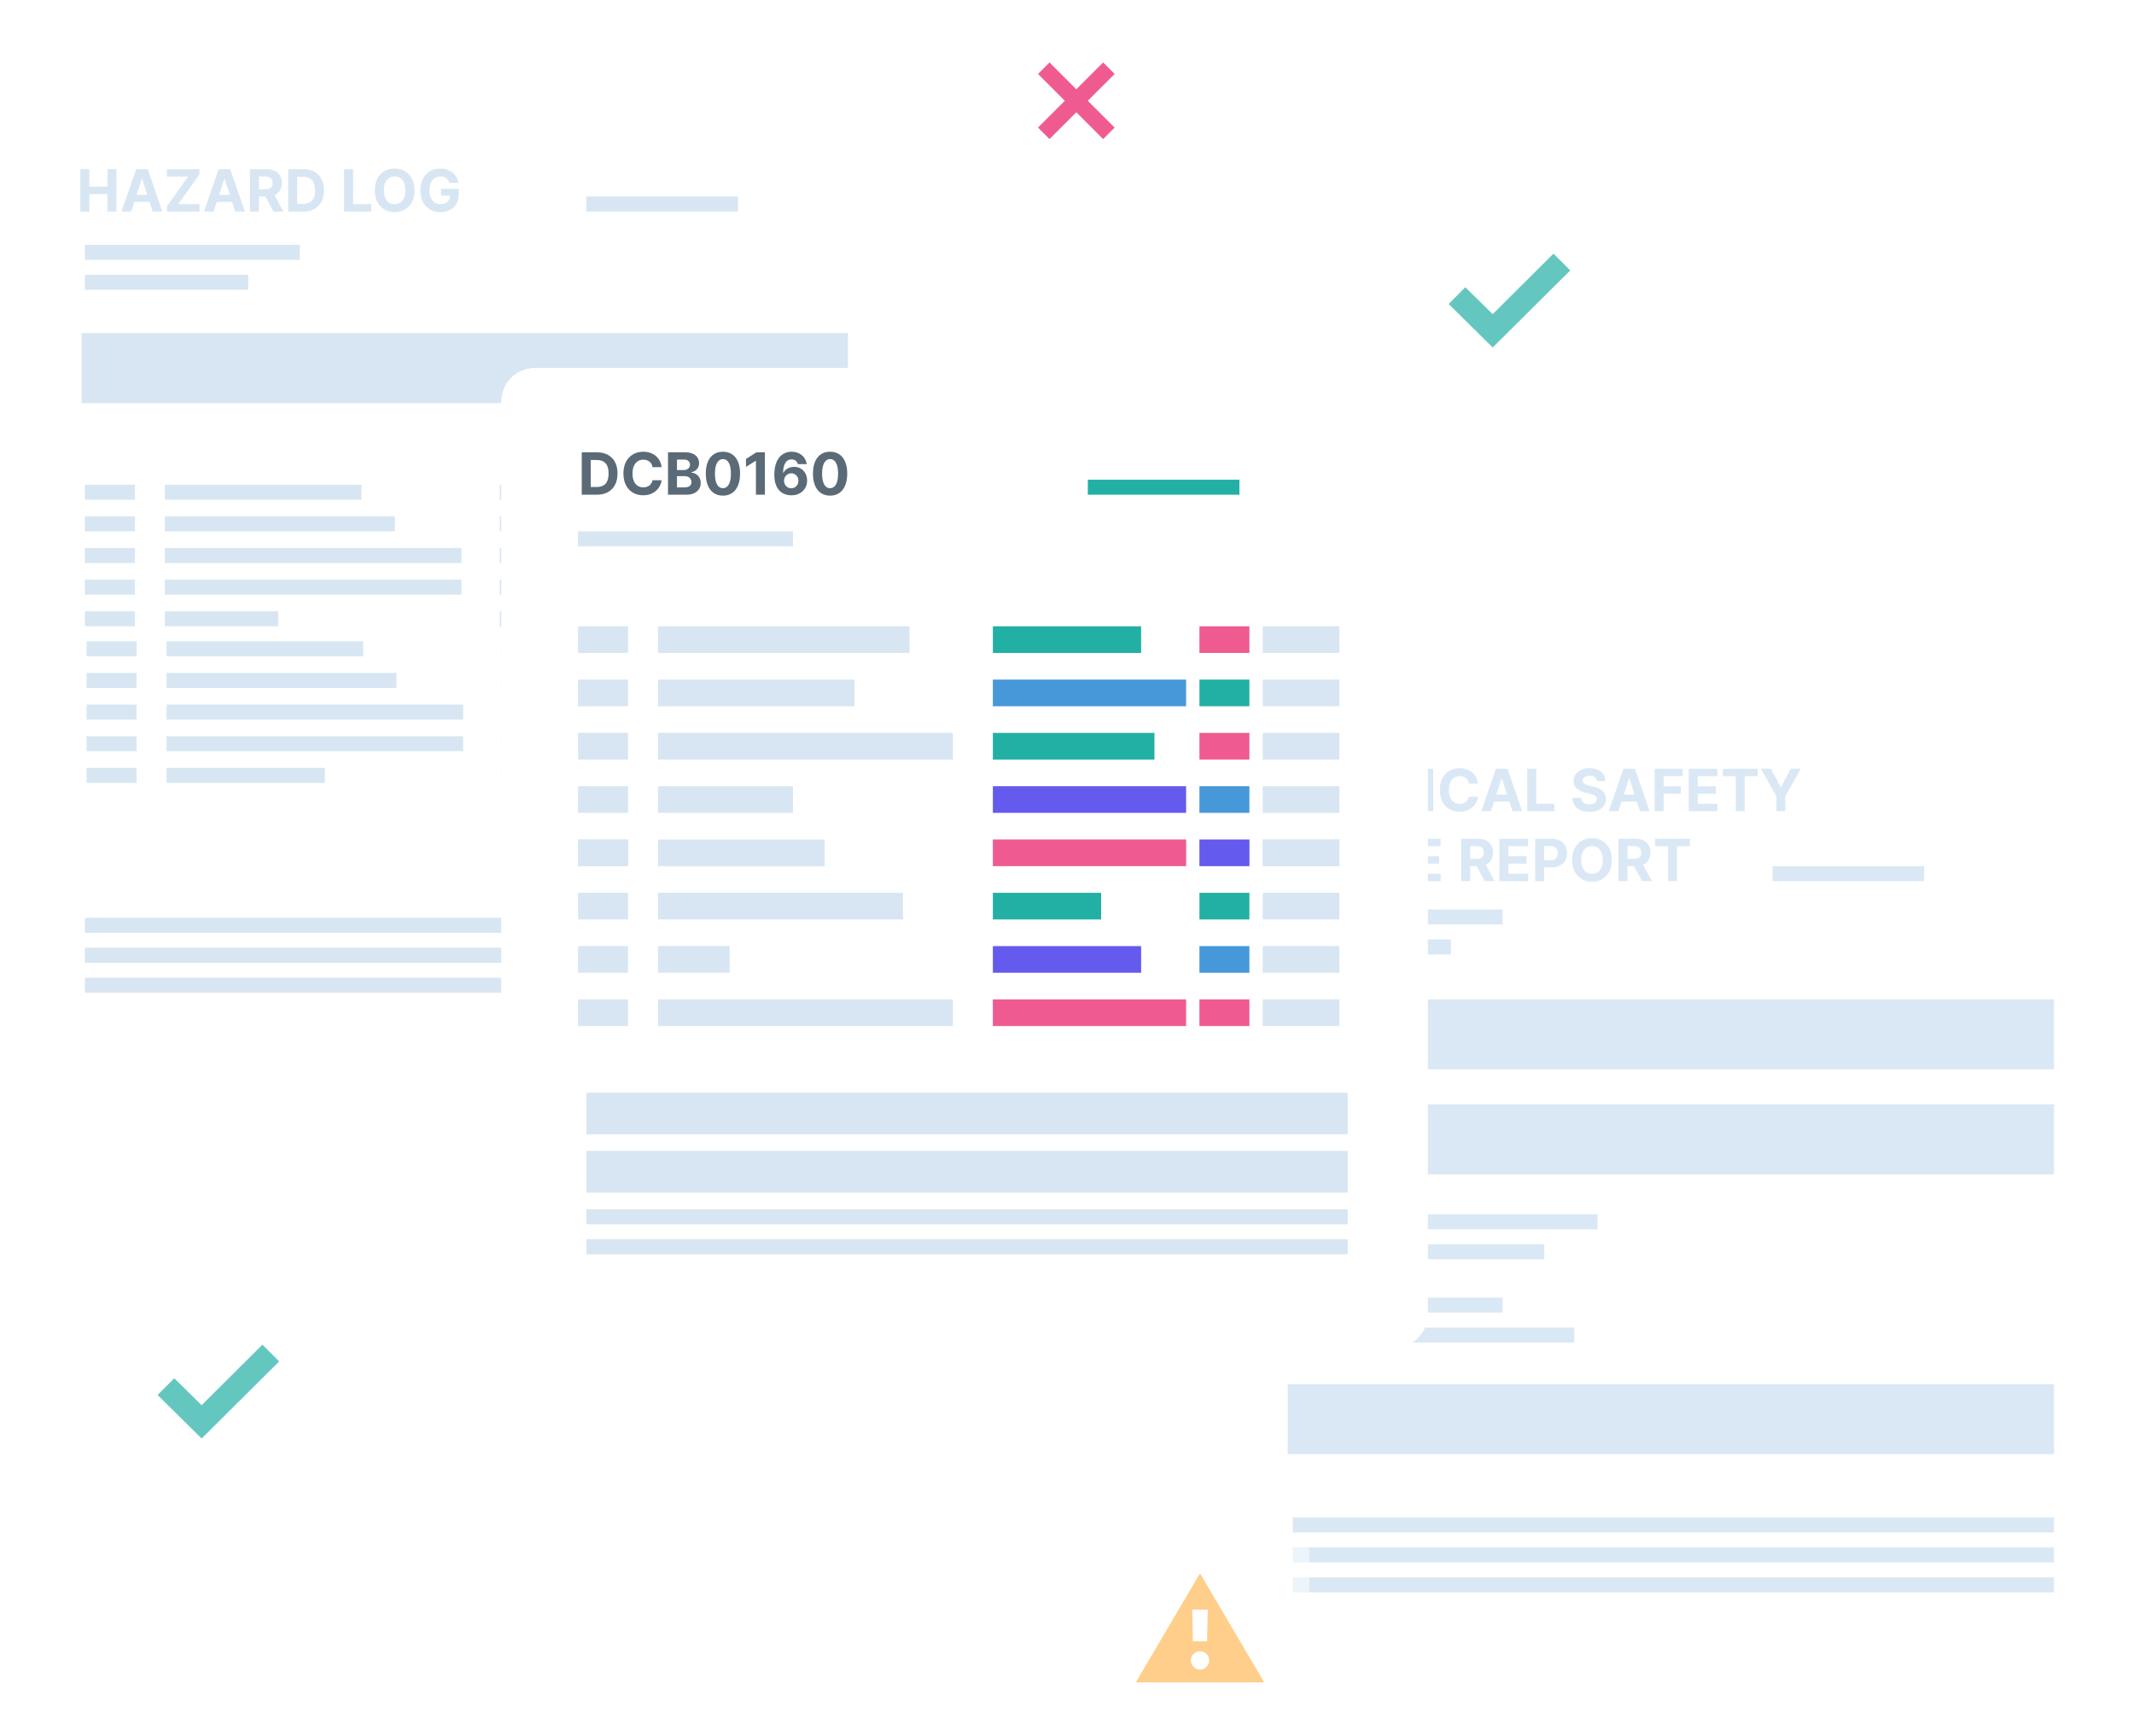 <svg width="1281" height="1042" viewBox="0 0 1281 1042" fill="none" xmlns="http://www.w3.org/2000/svg">
<g filter="url(#filter0_b_3_201)">
<path d="M725 431C725 419.954 733.954 411 745 411H1150.62C1155.98 411 1161.12 413.152 1164.88 416.973L1275.26 529.162C1278.94 532.903 1281 537.941 1281 543.189V979C1281 990.046 1272.05 999 1261 999H745C733.954 999 725 990.046 725 979V431Z" fill="white" fill-opacity="0.5"/>
</g>
<path d="M795.672 470.457H790.228C790.128 469.753 789.925 469.127 789.619 468.58C789.312 468.025 788.918 467.553 788.438 467.163C787.957 466.774 787.402 466.476 786.772 466.268C786.151 466.061 785.476 465.958 784.746 465.958C783.429 465.958 782.281 466.285 781.304 466.94C780.326 467.586 779.568 468.531 779.029 469.773C778.491 471.008 778.221 472.508 778.221 474.273C778.221 476.087 778.491 477.612 779.029 478.847C779.576 480.081 780.338 481.013 781.316 481.643C782.294 482.273 783.425 482.588 784.709 482.588C785.43 482.588 786.097 482.492 786.71 482.302C787.332 482.111 787.883 481.834 788.363 481.469C788.844 481.096 789.242 480.645 789.556 480.114C789.88 479.584 790.103 478.979 790.228 478.3L795.672 478.325C795.531 479.493 795.179 480.62 794.615 481.705C794.06 482.782 793.31 483.748 792.365 484.601C791.429 485.446 790.31 486.118 789.01 486.615C787.717 487.104 786.254 487.348 784.622 487.348C782.352 487.348 780.322 486.834 778.532 485.807C776.75 484.779 775.342 483.292 774.306 481.345C773.279 479.398 772.765 477.04 772.765 474.273C772.765 471.497 773.287 469.135 774.331 467.188C775.375 465.241 776.792 463.758 778.582 462.739C780.371 461.711 782.385 461.197 784.622 461.197C786.097 461.197 787.464 461.405 788.724 461.819C789.991 462.233 791.114 462.838 792.092 463.634C793.07 464.421 793.865 465.386 794.478 466.529C795.1 467.673 795.498 468.982 795.672 470.457ZM799.531 487V461.545H804.912V482.563H815.825V487H799.531ZM824.771 461.545V487H819.389V461.545H824.771ZM850.49 461.545V487H845.841L834.767 470.979H834.58V487H829.199V461.545H833.922L844.909 477.554H845.133V461.545H850.49ZM860.318 461.545V487H854.936V461.545H860.318ZM887.205 470.457H881.761C881.661 469.753 881.458 469.127 881.152 468.58C880.845 468.025 880.452 467.553 879.971 467.163C879.49 466.774 878.935 466.476 878.306 466.268C877.684 466.061 877.009 465.958 876.28 465.958C874.962 465.958 873.815 466.285 872.837 466.94C871.859 467.586 871.101 468.531 870.562 469.773C870.024 471.008 869.754 472.508 869.754 474.273C869.754 476.087 870.024 477.612 870.562 478.847C871.109 480.081 871.872 481.013 872.849 481.643C873.827 482.273 874.958 482.588 876.242 482.588C876.963 482.588 877.63 482.492 878.243 482.302C878.865 482.111 879.416 481.834 879.896 481.469C880.377 481.096 880.775 480.645 881.09 480.114C881.413 479.584 881.637 478.979 881.761 478.3L887.205 478.325C887.064 479.493 886.712 480.62 886.148 481.705C885.593 482.782 884.843 483.748 883.899 484.601C882.962 485.446 881.844 486.118 880.543 486.615C879.25 487.104 877.788 487.348 876.155 487.348C873.885 487.348 871.855 486.834 870.065 485.807C868.284 484.779 866.875 483.292 865.839 481.345C864.812 479.398 864.298 477.04 864.298 474.273C864.298 471.497 864.82 469.135 865.864 467.188C866.908 465.241 868.325 463.758 870.115 462.739C871.905 461.711 873.918 461.197 876.155 461.197C877.63 461.197 878.997 461.405 880.257 461.819C881.525 462.233 882.647 462.838 883.625 463.634C884.603 464.421 885.398 465.386 886.012 466.529C886.633 467.673 887.031 468.982 887.205 470.457ZM894.973 487H889.206L897.993 461.545H904.928L913.703 487H907.936L901.56 467.362H901.361L894.973 487ZM894.612 476.995H908.235V481.196H894.612V476.995ZM916.767 487V461.545H922.149V482.563H933.061V487H916.767ZM958.535 468.866C958.435 467.864 958.008 467.085 957.254 466.529C956.5 465.974 955.477 465.697 954.184 465.697C953.306 465.697 952.565 465.821 951.96 466.07C951.355 466.31 950.891 466.645 950.568 467.076C950.253 467.507 950.095 467.996 950.095 468.543C950.079 468.999 950.174 469.396 950.381 469.736C950.597 470.076 950.891 470.37 951.264 470.619C951.637 470.859 952.067 471.07 952.556 471.252C953.045 471.426 953.567 471.576 954.122 471.7L956.409 472.247C957.52 472.495 958.539 472.827 959.467 473.241C960.395 473.655 961.199 474.165 961.878 474.77C962.557 475.375 963.084 476.087 963.456 476.908C963.838 477.728 964.032 478.668 964.041 479.729C964.032 481.287 963.635 482.637 962.847 483.781C962.069 484.916 960.942 485.799 959.467 486.428C958 487.05 956.231 487.36 954.16 487.36C952.105 487.36 950.315 487.046 948.79 486.416C947.274 485.786 946.089 484.854 945.236 483.619C944.39 482.376 943.947 480.839 943.906 479.008H949.113C949.171 479.862 949.416 480.574 949.847 481.146C950.286 481.709 950.87 482.136 951.599 482.426C952.337 482.708 953.169 482.849 954.097 482.849C955.009 482.849 955.8 482.716 956.471 482.451C957.151 482.186 957.677 481.817 958.05 481.345C958.423 480.873 958.609 480.33 958.609 479.717C958.609 479.145 958.439 478.664 958.1 478.275C957.768 477.885 957.279 477.554 956.633 477.281C955.995 477.007 955.212 476.759 954.284 476.535L951.512 475.839C949.366 475.317 947.672 474.501 946.429 473.39C945.186 472.28 944.569 470.784 944.577 468.903C944.569 467.362 944.979 466.016 945.807 464.864C946.644 463.712 947.792 462.813 949.25 462.167C950.709 461.521 952.366 461.197 954.222 461.197C956.111 461.197 957.76 461.521 959.169 462.167C960.585 462.813 961.687 463.712 962.475 464.864C963.262 466.016 963.668 467.35 963.693 468.866H958.535ZM971.467 487H965.7L974.487 461.545H981.423L990.197 487H984.43L978.054 467.362H977.855L971.467 487ZM971.107 476.995H984.729V481.196H971.107V476.995ZM993.261 487V461.545H1010.11V465.983H998.643V472.048H1009V476.485H998.643V487H993.261ZM1013.73 487V461.545H1030.89V465.983H1019.12V472.048H1030V476.485H1019.12V482.563H1030.94V487H1013.73ZM1034.2 465.983V461.545H1055.1V465.983H1047.31V487H1041.99V465.983H1034.2ZM1057.05 461.545H1063.08L1068.89 472.508H1069.13L1074.94 461.545H1080.97L1071.68 478.001V487H1066.34V478.001L1057.05 461.545ZM795.672 512.457H790.228C790.128 511.753 789.925 511.127 789.619 510.58C789.312 510.025 788.918 509.553 788.438 509.163C787.957 508.774 787.402 508.476 786.772 508.268C786.151 508.061 785.476 507.958 784.746 507.958C783.429 507.958 782.281 508.285 781.304 508.94C780.326 509.586 779.568 510.531 779.029 511.773C778.491 513.008 778.221 514.508 778.221 516.273C778.221 518.087 778.491 519.612 779.029 520.847C779.576 522.081 780.338 523.013 781.316 523.643C782.294 524.273 783.425 524.588 784.709 524.588C785.43 524.588 786.097 524.492 786.71 524.302C787.332 524.111 787.883 523.834 788.363 523.469C788.844 523.096 789.242 522.645 789.556 522.114C789.88 521.584 790.103 520.979 790.228 520.3L795.672 520.325C795.531 521.493 795.179 522.62 794.615 523.705C794.06 524.782 793.31 525.748 792.365 526.601C791.429 527.446 790.31 528.118 789.01 528.615C787.717 529.104 786.254 529.348 784.622 529.348C782.352 529.348 780.322 528.834 778.532 527.807C776.75 526.779 775.342 525.292 774.306 523.345C773.279 521.398 772.765 519.04 772.765 516.273C772.765 513.497 773.287 511.135 774.331 509.188C775.375 507.241 776.792 505.758 778.582 504.739C780.371 503.711 782.385 503.197 784.622 503.197C786.097 503.197 787.464 503.405 788.724 503.819C789.991 504.233 791.114 504.838 792.092 505.634C793.07 506.421 793.865 507.386 794.478 508.529C795.1 509.673 795.498 510.982 795.672 512.457ZM803.44 529H797.673L806.46 503.545H813.395L822.17 529H816.403L810.027 509.362H809.828L803.44 529ZM803.079 518.995H816.701V523.196H803.079V518.995ZM838.461 510.866C838.362 509.864 837.935 509.085 837.181 508.529C836.427 507.974 835.404 507.697 834.111 507.697C833.233 507.697 832.491 507.821 831.886 508.07C831.282 508.31 830.818 508.645 830.494 509.076C830.18 509.507 830.022 509.996 830.022 510.543C830.006 510.999 830.101 511.396 830.308 511.736C830.523 512.076 830.818 512.37 831.19 512.619C831.563 512.859 831.994 513.07 832.483 513.252C832.972 513.426 833.494 513.576 834.049 513.7L836.336 514.247C837.446 514.495 838.466 514.827 839.394 515.241C840.322 515.655 841.125 516.165 841.805 516.77C842.484 517.375 843.01 518.087 843.383 518.908C843.764 519.728 843.959 520.668 843.967 521.729C843.959 523.287 843.561 524.637 842.774 525.781C841.995 526.916 840.868 527.799 839.394 528.428C837.927 529.05 836.158 529.36 834.086 529.36C832.031 529.36 830.242 529.046 828.717 528.416C827.201 527.786 826.016 526.854 825.162 525.619C824.317 524.376 823.874 522.839 823.832 521.008H829.04C829.098 521.862 829.343 522.574 829.774 523.146C830.213 523.709 830.797 524.136 831.526 524.426C832.263 524.708 833.096 524.849 834.024 524.849C834.936 524.849 835.727 524.716 836.398 524.451C837.078 524.186 837.604 523.817 837.977 523.345C838.35 522.873 838.536 522.33 838.536 521.717C838.536 521.145 838.366 520.664 838.026 520.275C837.695 519.885 837.206 519.554 836.56 519.281C835.922 519.007 835.139 518.759 834.211 518.535L831.439 517.839C829.293 517.317 827.598 516.501 826.356 515.39C825.113 514.28 824.495 512.784 824.504 510.903C824.495 509.362 824.906 508.016 825.734 506.864C826.571 505.712 827.719 504.813 829.177 504.167C830.635 503.521 832.292 503.197 834.149 503.197C836.038 503.197 837.687 503.521 839.095 504.167C840.512 504.813 841.614 505.712 842.401 506.864C843.189 508.016 843.595 509.35 843.619 510.866H838.461ZM847.587 529V503.545H864.739V507.983H852.969V514.048H863.857V518.485H852.969V524.563H864.789V529H847.587ZM877.119 529V503.545H887.161C889.084 503.545 890.724 503.889 892.083 504.577C893.45 505.257 894.49 506.222 895.203 507.473C895.924 508.716 896.284 510.178 896.284 511.86C896.284 513.551 895.92 515.005 895.19 516.223C894.461 517.433 893.405 518.361 892.021 519.007C890.645 519.653 888.98 519.977 887.025 519.977H880.3V515.651H886.154C887.182 515.651 888.035 515.51 888.715 515.229C889.394 514.947 889.9 514.524 890.231 513.961C890.571 513.397 890.741 512.697 890.741 511.86C890.741 511.015 890.571 510.303 890.231 509.723C889.9 509.143 889.39 508.703 888.702 508.405C888.023 508.099 887.165 507.945 886.13 507.945H882.5V529H877.119ZM890.865 517.416L897.191 529H891.25L885.061 517.416H890.865ZM900.087 529V503.545H917.239V507.983H905.469V514.048H916.357V518.485H905.469V524.563H917.289V529H900.087ZM921.518 529V503.545H931.561C933.491 503.545 935.136 503.914 936.495 504.652C937.854 505.381 938.89 506.396 939.602 507.697C940.323 508.989 940.684 510.481 940.684 512.171C940.684 513.862 940.319 515.353 939.59 516.646C938.861 517.938 937.804 518.945 936.42 519.666C935.045 520.387 933.379 520.747 931.424 520.747H925.023V516.434H930.554C931.59 516.434 932.443 516.256 933.114 515.9C933.794 515.535 934.299 515.034 934.631 514.396C934.97 513.75 935.14 513.008 935.14 512.171C935.14 511.326 934.97 510.589 934.631 509.959C934.299 509.321 933.794 508.828 933.114 508.48C932.435 508.123 931.573 507.945 930.529 507.945H926.9V529H921.518ZM967.57 516.273C967.57 519.049 967.044 521.41 965.992 523.357C964.948 525.304 963.523 526.792 961.716 527.819C959.918 528.838 957.897 529.348 955.651 529.348C953.389 529.348 951.359 528.834 949.561 527.807C947.763 526.779 946.342 525.292 945.298 523.345C944.254 521.398 943.732 519.04 943.732 516.273C943.732 513.497 944.254 511.135 945.298 509.188C946.342 507.241 947.763 505.758 949.561 504.739C951.359 503.711 953.389 503.197 955.651 503.197C957.897 503.197 959.918 503.711 961.716 504.739C963.523 505.758 964.948 507.241 965.992 509.188C967.044 511.135 967.57 513.497 967.57 516.273ZM962.114 516.273C962.114 514.475 961.845 512.958 961.306 511.724C960.776 510.489 960.026 509.553 959.057 508.915C958.087 508.277 956.952 507.958 955.651 507.958C954.35 507.958 953.215 508.277 952.246 508.915C951.276 509.553 950.522 510.489 949.983 511.724C949.453 512.958 949.188 514.475 949.188 516.273C949.188 518.071 949.453 519.587 949.983 520.822C950.522 522.056 951.276 522.993 952.246 523.631C953.215 524.269 954.35 524.588 955.651 524.588C956.952 524.588 958.087 524.269 959.057 523.631C960.026 522.993 960.776 522.056 961.306 520.822C961.845 519.587 962.114 518.071 962.114 516.273ZM971.557 529V503.545H981.6C983.522 503.545 985.163 503.889 986.522 504.577C987.889 505.257 988.929 506.222 989.641 507.473C990.362 508.716 990.723 510.178 990.723 511.86C990.723 513.551 990.358 515.005 989.629 516.223C988.9 517.433 987.843 518.361 986.459 519.007C985.084 519.653 983.418 519.977 981.463 519.977H974.739V515.651H980.593C981.62 515.651 982.474 515.51 983.153 515.229C983.833 514.947 984.338 514.524 984.67 513.961C985.009 513.397 985.179 512.697 985.179 511.86C985.179 511.015 985.009 510.303 984.67 509.723C984.338 509.143 983.829 508.703 983.141 508.405C982.461 508.099 981.604 507.945 980.568 507.945H976.939V529H971.557ZM985.304 517.416L991.63 529H985.689L979.499 517.416H985.304ZM993.556 507.983V503.545H1014.46V507.983H1006.67V529H1001.35V507.983H993.556Z" fill="#DAE8F5"/>
<rect x="773" y="600" width="460" height="42" fill="#DAE8F5"/>
<rect x="1064" y="520" width="91" height="9" fill="#DAE8F5"/>
<rect x="773" y="546" width="129" height="9" fill="#DAE8F5"/>
<rect x="773" y="564" width="98" height="9" fill="#DAE8F5"/>
<rect x="773" y="663" width="460" height="42" fill="#DAE8F5"/>
<rect x="773" y="831" width="460" height="42" fill="#DAE8F5"/>
<rect x="816" y="779" width="86" height="9" fill="#DAE8F5"/>
<rect x="816" y="797" width="129" height="9" fill="#DAE8F5"/>
<path d="M776.356 792.324L779.861 788.806L785.615 794.461L798.38 781.746L801.91 785.264L785.615 801.471L776.356 792.324Z" fill="#DAE8F5"/>
<rect x="816" y="729" width="143" height="9" fill="#DAE8F5"/>
<rect x="816" y="747" width="111" height="9" fill="#DAE8F5"/>
<path d="M776.356 742.324L779.861 738.806L785.615 744.461L798.38 731.746L801.91 735.264L785.615 751.471L776.356 742.324Z" fill="#DAE8F5"/>
<rect x="776" y="947" width="457" height="9" fill="#DAE8F5"/>
<rect x="776" y="929" width="457" height="9" fill="#DAE8F5"/>
<rect x="776" y="911" width="457" height="9" fill="#DAE8F5"/>
<g filter="url(#filter1_b_3_201)">
<path d="M0 71C0 59.954 8.954 51 20 51H425.62C430.981 51 436.117 53.152 439.877 56.973L550.257 169.162C553.937 172.903 556 177.941 556 183.189V619C556 630.046 547.046 639 536 639H20C8.954 639 0 630.046 0 619V71Z" fill="white" fill-opacity="0.5"/>
</g>
<path d="M48.212 127V101.545H53.594V112.048H64.519V101.545H69.888V127H64.519V116.485H53.594V127H48.212ZM78.713 127H72.946L81.733 101.545H88.669L97.444 127H91.677L85.3 107.362H85.102L78.713 127ZM78.353 116.995H91.975V121.196H78.353V116.995ZM100.234 127V123.806L112.936 105.983H100.209V101.545H119.698V104.74L106.983 122.563H119.722V127H100.234ZM128.239 127H122.472L131.26 101.545H138.195L146.97 127H141.203L134.827 107.362H134.628L128.239 127ZM127.879 116.995H141.501V121.196H127.879V116.995ZM150.034 127V101.545H160.076C161.999 101.545 163.639 101.889 164.998 102.577C166.365 103.257 167.405 104.222 168.118 105.473C168.839 106.716 169.199 108.178 169.199 109.86C169.199 111.551 168.835 113.005 168.105 114.223C167.376 115.433 166.32 116.361 164.936 117.007C163.561 117.653 161.895 117.977 159.94 117.977H153.215V113.651H159.07C160.097 113.651 160.95 113.51 161.63 113.229C162.309 112.947 162.815 112.524 163.146 111.961C163.486 111.397 163.656 110.697 163.656 109.86C163.656 109.015 163.486 108.303 163.146 107.723C162.815 107.143 162.305 106.703 161.617 106.405C160.938 106.099 160.08 105.945 159.045 105.945H155.415V127H150.034ZM163.78 115.416L170.106 127H164.165L157.976 115.416H163.78ZM182.026 127H173.002V101.545H182.1C184.661 101.545 186.865 102.055 188.713 103.074C190.56 104.085 191.981 105.539 192.976 107.437C193.978 109.334 194.48 111.605 194.48 114.248C194.48 116.899 193.978 119.178 192.976 121.084C191.981 122.99 190.552 124.452 188.688 125.471C186.832 126.49 184.611 127 182.026 127ZM178.384 122.389H181.802C183.393 122.389 184.731 122.107 185.817 121.544C186.91 120.972 187.731 120.089 188.278 118.896C188.833 117.695 189.11 116.145 189.11 114.248C189.11 112.367 188.833 110.83 188.278 109.637C187.731 108.444 186.915 107.565 185.829 107.002C184.744 106.438 183.405 106.157 181.815 106.157H178.384V122.389ZM206.567 127V101.545H211.949V122.563H222.861V127H206.567ZM248.825 114.273C248.825 117.049 248.299 119.41 247.247 121.357C246.203 123.304 244.778 124.792 242.971 125.819C241.173 126.838 239.151 127.348 236.906 127.348C234.644 127.348 232.614 126.834 230.816 125.807C229.018 124.779 227.597 123.292 226.553 121.345C225.509 119.398 224.987 117.04 224.987 114.273C224.987 111.497 225.509 109.135 226.553 107.188C227.597 105.241 229.018 103.758 230.816 102.739C232.614 101.711 234.644 101.197 236.906 101.197C239.151 101.197 241.173 101.711 242.971 102.739C244.778 103.758 246.203 105.241 247.247 107.188C248.299 109.135 248.825 111.497 248.825 114.273ZM243.369 114.273C243.369 112.475 243.1 110.958 242.561 109.724C242.031 108.489 241.281 107.553 240.312 106.915C239.342 106.277 238.207 105.958 236.906 105.958C235.605 105.958 234.47 106.277 233.5 106.915C232.531 107.553 231.777 108.489 231.238 109.724C230.708 110.958 230.443 112.475 230.443 114.273C230.443 116.071 230.708 117.587 231.238 118.822C231.777 120.056 232.531 120.993 233.5 121.631C234.47 122.269 235.605 122.588 236.906 122.588C238.207 122.588 239.342 122.269 240.312 121.631C241.281 120.993 242.031 120.056 242.561 118.822C243.1 117.587 243.369 116.071 243.369 114.273ZM269.691 109.773C269.517 109.169 269.272 108.634 268.957 108.17C268.642 107.698 268.257 107.3 267.801 106.977C267.354 106.645 266.84 106.393 266.26 106.219C265.688 106.045 265.055 105.958 264.358 105.958C263.058 105.958 261.914 106.281 260.928 106.927C259.95 107.574 259.188 108.514 258.641 109.749C258.094 110.975 257.821 112.475 257.821 114.248C257.821 116.021 258.09 117.529 258.629 118.772C259.167 120.015 259.93 120.964 260.916 121.618C261.902 122.265 263.066 122.588 264.408 122.588C265.626 122.588 266.666 122.372 267.528 121.941C268.398 121.502 269.061 120.885 269.517 120.089C269.981 119.294 270.213 118.354 270.213 117.268L271.306 117.43H264.744V113.378H275.395V116.585C275.395 118.822 274.923 120.744 273.979 122.352C273.034 123.951 271.733 125.185 270.076 126.055C268.419 126.917 266.521 127.348 264.383 127.348C261.997 127.348 259.901 126.822 258.094 125.77C256.288 124.709 254.879 123.205 253.868 121.258C252.866 119.302 252.365 116.982 252.365 114.298C252.365 112.234 252.663 110.395 253.259 108.779C253.864 107.155 254.709 105.78 255.795 104.653C256.88 103.526 258.144 102.668 259.586 102.08C261.028 101.492 262.589 101.197 264.271 101.197C265.713 101.197 267.056 101.409 268.298 101.831C269.541 102.246 270.643 102.834 271.605 103.596C272.574 104.359 273.365 105.266 273.979 106.318C274.592 107.362 274.985 108.514 275.159 109.773H269.691Z" fill="#D7E6F2"/>
<rect x="49" y="200" width="460" height="42" fill="#D7E6F2"/>
<rect x="352" y="118" width="91" height="9" fill="#D7E6F2"/>
<rect x="51" y="147" width="129" height="9" fill="#D7E6F2"/>
<rect x="51" y="165" width="98" height="9" fill="#D7E6F2"/>
<rect x="462" y="291" width="46" height="9" fill="#D7E6F2"/>
<rect x="462" y="310" width="46" height="9" fill="#D7E6F2"/>
<rect x="462" y="329" width="46" height="9" fill="#D7E6F2"/>
<rect x="462" y="348" width="46" height="9" fill="#D7E6F2"/>
<rect x="462" y="367" width="46" height="9" fill="#D7E6F2"/>
<rect x="424" y="291" width="30" height="9" fill="#D7E6F2"/>
<rect x="424" y="310" width="30" height="9" fill="#D7E6F2"/>
<rect x="424" y="329" width="30" height="9" fill="#D7E6F2"/>
<rect x="424" y="348" width="30" height="9" fill="#D7E6F2"/>
<rect x="424" y="367" width="30" height="9" fill="#D7E6F2"/>
<rect x="51" y="291" width="30" height="9" fill="#D7E6F2"/>
<rect x="51" y="310" width="30" height="9" fill="#D7E6F2"/>
<rect x="51" y="329" width="30" height="9" fill="#D7E6F2"/>
<rect x="51" y="348" width="30" height="9" fill="#D7E6F2"/>
<rect x="51" y="367" width="30" height="9" fill="#D7E6F2"/>
<rect x="300" y="291" width="116" height="9" fill="#D7E6F2"/>
<rect x="300" y="310" width="90" height="9" fill="#D7E6F2"/>
<rect x="300" y="329" width="104" height="9" fill="#D7E6F2"/>
<rect x="300" y="348" width="43" height="9" fill="#D7E6F2"/>
<rect x="300" y="367" width="77" height="9" fill="#D7E6F2"/>
<rect x="99" y="291" width="118" height="9" fill="#D7E6F2"/>
<rect x="99" y="310" width="138" height="9" fill="#D7E6F2"/>
<rect x="99" y="329" width="178" height="9" fill="#D7E6F2"/>
<rect x="99" y="348" width="178" height="9" fill="#D7E6F2"/>
<rect x="99" y="367" width="68" height="9" fill="#D7E6F2"/>
<rect x="463" y="385" width="46" height="9" fill="#D7E6F2"/>
<rect x="463" y="404" width="46" height="9" fill="#D7E6F2"/>
<rect x="463" y="423" width="46" height="9" fill="#D7E6F2"/>
<rect x="463" y="442" width="46" height="9" fill="#D7E6F2"/>
<rect x="463" y="461" width="46" height="9" fill="#D7E6F2"/>
<rect x="425" y="385" width="30" height="9" fill="#D7E6F2"/>
<rect x="425" y="404" width="30" height="9" fill="#D7E6F2"/>
<rect x="425" y="423" width="30" height="9" fill="#D7E6F2"/>
<rect x="425" y="442" width="30" height="9" fill="#D7E6F2"/>
<rect x="425" y="461" width="30" height="9" fill="#D7E6F2"/>
<rect x="52" y="385" width="30" height="9" fill="#D7E6F2"/>
<rect x="52" y="404" width="30" height="9" fill="#D7E6F2"/>
<rect x="52" y="423" width="30" height="9" fill="#D7E6F2"/>
<rect x="52" y="442" width="30" height="9" fill="#D7E6F2"/>
<rect x="52" y="461" width="30" height="9" fill="#D7E6F2"/>
<rect x="301" y="385" width="116" height="9" fill="#D7E6F2"/>
<rect x="301" y="404" width="90" height="9" fill="#D7E6F2"/>
<rect x="301" y="423" width="104" height="9" fill="#D7E6F2"/>
<rect x="301" y="442" width="43" height="9" fill="#D7E6F2"/>
<rect x="301" y="461" width="77" height="9" fill="#D7E6F2"/>
<rect x="100" y="385" width="118" height="9" fill="#D7E6F2"/>
<rect x="100" y="404" width="138" height="9" fill="#D7E6F2"/>
<rect x="100" y="423" width="178" height="9" fill="#D7E6F2"/>
<rect x="100" y="442" width="178" height="9" fill="#D7E6F2"/>
<rect x="100" y="461" width="95" height="9" fill="#D7E6F2"/>
<rect x="51" y="587" width="457" height="9" fill="#D7E6F2"/>
<rect x="51" y="569" width="457" height="9" fill="#D7E6F2"/>
<rect x="51" y="551" width="457" height="9" fill="#D7E6F2"/>
<path d="M301 241C301 229.954 309.954 221 321 221H726.62C731.981 221 737.117 223.152 740.877 226.973L851.257 339.162C854.937 342.903 857 347.941 857 353.189V789C857 800.046 848.046 809 837 809H321C309.954 809 301 800.046 301 789V241Z" fill="white"/>
<path d="M301 241C301 229.954 309.954 221 321 221H726.62C731.981 221 737.117 223.152 740.877 226.973L851.257 339.162C854.937 342.903 857 347.941 857 353.189V789C857 800.046 848.046 809 837 809H321C309.954 809 301 800.046 301 789V241Z" fill="white"/>
<path d="M358.236 297H349.212V271.545H358.31C360.871 271.545 363.075 272.055 364.923 273.074C366.77 274.085 368.191 275.539 369.186 277.437C370.188 279.334 370.69 281.605 370.69 284.248C370.69 286.899 370.188 289.178 369.186 291.084C368.191 292.99 366.762 294.452 364.898 295.471C363.042 296.49 360.821 297 358.236 297ZM354.594 292.389H358.012C359.603 292.389 360.941 292.107 362.027 291.544C363.12 290.972 363.941 290.089 364.488 288.896C365.043 287.695 365.32 286.145 365.32 284.248C365.32 282.367 365.043 280.83 364.488 279.637C363.941 278.444 363.125 277.565 362.039 277.002C360.954 276.438 359.615 276.157 358.025 276.157H354.594V292.389ZM397.135 280.457H391.691C391.592 279.753 391.389 279.127 391.082 278.58C390.776 278.025 390.382 277.553 389.902 277.163C389.421 276.774 388.866 276.476 388.236 276.268C387.615 276.061 386.939 275.958 386.21 275.958C384.893 275.958 383.745 276.285 382.767 276.94C381.79 277.586 381.032 278.531 380.493 279.773C379.954 281.008 379.685 282.508 379.685 284.273C379.685 286.087 379.954 287.612 380.493 288.847C381.04 290.081 381.802 291.013 382.78 291.643C383.758 292.273 384.889 292.588 386.173 292.588C386.894 292.588 387.561 292.492 388.174 292.302C388.796 292.111 389.347 291.834 389.827 291.469C390.308 291.096 390.705 290.645 391.02 290.114C391.343 289.584 391.567 288.979 391.691 288.3L397.135 288.325C396.995 289.493 396.642 290.62 396.079 291.705C395.524 292.782 394.774 293.748 393.829 294.601C392.893 295.446 391.774 296.118 390.473 296.615C389.181 297.104 387.718 297.348 386.086 297.348C383.816 297.348 381.786 296.834 379.996 295.807C378.214 294.779 376.806 293.292 375.77 291.345C374.743 289.398 374.229 287.04 374.229 284.273C374.229 281.497 374.751 279.135 375.795 277.188C376.839 275.241 378.256 273.758 380.046 272.739C381.835 271.711 383.849 271.197 386.086 271.197C387.561 271.197 388.928 271.405 390.188 271.819C391.455 272.233 392.578 272.838 393.556 273.634C394.534 274.421 395.329 275.386 395.942 276.529C396.564 277.673 396.961 278.982 397.135 280.457ZM400.995 297V271.545H411.186C413.059 271.545 414.621 271.823 415.872 272.378C417.123 272.933 418.064 273.704 418.693 274.69C419.323 275.668 419.638 276.795 419.638 278.071C419.638 279.065 419.439 279.939 419.041 280.693C418.644 281.439 418.097 282.052 417.401 282.533C416.713 283.005 415.926 283.341 415.039 283.539V283.788C416.009 283.829 416.916 284.103 417.761 284.608C418.615 285.114 419.307 285.822 419.837 286.734C420.367 287.637 420.632 288.714 420.632 289.965C420.632 291.316 420.297 292.521 419.626 293.582C418.963 294.634 417.981 295.467 416.68 296.08C415.379 296.693 413.776 297 411.87 297H400.995ZM406.376 292.6H410.764C412.264 292.6 413.357 292.314 414.045 291.743C414.733 291.163 415.077 290.392 415.077 289.431C415.077 288.726 414.907 288.105 414.567 287.566C414.227 287.028 413.743 286.605 413.113 286.299C412.491 285.992 411.75 285.839 410.888 285.839H406.376V292.6ZM406.376 282.197H410.366C411.103 282.197 411.758 282.069 412.33 281.812C412.91 281.547 413.366 281.174 413.697 280.693C414.037 280.213 414.207 279.637 414.207 278.966C414.207 278.046 413.879 277.304 413.225 276.741C412.578 276.177 411.659 275.896 410.465 275.896H406.376V282.197ZM433.966 297.559C431.828 297.551 429.988 297.025 428.447 295.981C426.914 294.937 425.733 293.425 424.905 291.444C424.085 289.464 423.679 287.082 423.687 284.298C423.687 281.522 424.097 279.156 424.917 277.201C425.746 275.245 426.927 273.758 428.46 272.739C430.001 271.711 431.836 271.197 433.966 271.197C436.095 271.197 437.926 271.711 439.459 272.739C441 273.766 442.185 275.258 443.014 277.213C443.842 279.16 444.253 281.522 444.244 284.298C444.244 287.09 443.83 289.476 443.001 291.457C442.181 293.437 441.004 294.949 439.472 295.993C437.939 297.037 436.103 297.559 433.966 297.559ZM433.966 293.097C435.424 293.097 436.588 292.364 437.458 290.897C438.328 289.431 438.759 287.231 438.751 284.298C438.751 282.367 438.552 280.759 438.154 279.475C437.765 278.191 437.21 277.225 436.489 276.579C435.776 275.933 434.935 275.61 433.966 275.61C432.516 275.61 431.355 276.335 430.485 277.785C429.615 279.235 429.176 281.406 429.168 284.298C429.168 286.253 429.363 287.885 429.752 289.195C430.15 290.496 430.709 291.473 431.43 292.128C432.151 292.774 432.996 293.097 433.966 293.097ZM459.156 271.545V297H453.774V276.654H453.625L447.796 280.308V275.535L454.097 271.545H459.156ZM474.975 297.348C473.666 297.34 472.402 297.12 471.184 296.689C469.974 296.258 468.889 295.558 467.928 294.589C466.967 293.619 466.204 292.335 465.641 290.736C465.086 289.137 464.808 287.173 464.808 284.844C464.816 282.707 465.061 280.797 465.541 279.115C466.03 277.424 466.726 275.991 467.629 274.814C468.541 273.638 469.631 272.743 470.898 272.13C472.166 271.508 473.587 271.197 475.161 271.197C476.86 271.197 478.36 271.529 479.661 272.192C480.962 272.846 482.006 273.737 482.793 274.864C483.588 275.991 484.069 277.254 484.235 278.655H478.927C478.72 277.768 478.285 277.072 477.622 276.567C476.959 276.061 476.139 275.809 475.161 275.809C473.504 275.809 472.245 276.529 471.383 277.971C470.53 279.413 470.095 281.373 470.078 283.85H470.252C470.633 283.096 471.147 282.454 471.793 281.924C472.448 281.385 473.189 280.975 474.018 280.693C474.855 280.403 475.737 280.258 476.665 280.258C478.173 280.258 479.516 280.614 480.692 281.327C481.869 282.031 482.797 283.001 483.476 284.235C484.156 285.47 484.496 286.883 484.496 288.474C484.496 290.197 484.094 291.73 483.29 293.072C482.494 294.415 481.38 295.467 479.947 296.229C478.521 296.983 476.864 297.356 474.975 297.348ZM474.95 293.122C475.779 293.122 476.52 292.923 477.175 292.526C477.829 292.128 478.343 291.589 478.716 290.91C479.089 290.23 479.275 289.468 479.275 288.623C479.275 287.778 479.089 287.02 478.716 286.348C478.352 285.677 477.846 285.143 477.2 284.745C476.553 284.347 475.816 284.148 474.987 284.148C474.366 284.148 473.79 284.264 473.26 284.496C472.738 284.728 472.278 285.052 471.88 285.466C471.491 285.88 471.184 286.361 470.96 286.908C470.737 287.446 470.625 288.022 470.625 288.635C470.625 289.456 470.811 290.205 471.184 290.885C471.565 291.564 472.079 292.107 472.725 292.513C473.38 292.919 474.122 293.122 474.95 293.122ZM498.292 297.559C496.154 297.551 494.314 297.025 492.773 295.981C491.24 294.937 490.06 293.425 489.231 291.444C488.411 289.464 488.005 287.082 488.013 284.298C488.013 281.522 488.423 279.156 489.243 277.201C490.072 275.245 491.253 273.758 492.786 272.739C494.327 271.711 496.162 271.197 498.292 271.197C500.421 271.197 502.252 271.711 503.785 272.739C505.327 273.766 506.511 275.258 507.34 277.213C508.169 279.16 508.579 281.522 508.57 284.298C508.57 287.09 508.156 289.476 507.328 291.457C506.507 293.437 505.331 294.949 503.798 295.993C502.265 297.037 500.43 297.559 498.292 297.559ZM498.292 293.097C499.75 293.097 500.914 292.364 501.784 290.897C502.654 289.431 503.085 287.231 503.077 284.298C503.077 282.367 502.878 280.759 502.48 279.475C502.091 278.191 501.536 277.225 500.815 276.579C500.102 275.933 499.261 275.61 498.292 275.61C496.842 275.61 495.682 276.335 494.812 277.785C493.942 279.235 493.502 281.406 493.494 284.298C493.494 286.253 493.689 287.885 494.078 289.195C494.476 290.496 495.035 291.473 495.756 292.128C496.477 292.774 497.322 293.097 498.292 293.097Z" fill="#5A6A77"/>
<rect x="653" y="288" width="91" height="9" fill="#23B0A4"/>
<rect x="347" y="319" width="129" height="9" fill="#D7E6F2"/>
<rect x="758" y="376" width="46" height="16" fill="#D7E6F2"/>
<rect x="720" y="376" width="30" height="16" fill="#EF5B90"/>
<rect x="347" y="376" width="30" height="16" fill="#D7E6F2"/>
<rect x="596" y="376" width="89" height="16" fill="#23B0A4"/>
<rect x="395" y="376" width="151" height="16" fill="#D7E6F2"/>
<rect x="758" y="408" width="46" height="16" fill="#D7E6F2"/>
<rect x="720" y="408" width="30" height="16" fill="#23B0A4"/>
<rect x="347" y="408" width="30" height="16" fill="#D7E6F2"/>
<rect x="596" y="408" width="116" height="16" fill="#4798D9"/>
<rect x="395" y="408" width="118" height="16" fill="#D7E6F2"/>
<rect x="758" y="440" width="46" height="16" fill="#D7E6F2"/>
<rect x="720" y="440" width="30" height="16" fill="#EF5B90"/>
<rect x="347" y="440" width="30" height="16" fill="#D7E6F2"/>
<rect x="596" y="440" width="97" height="16" fill="#23B0A4"/>
<rect x="395" y="440" width="177" height="16" fill="#D7E6F2"/>
<rect x="758" y="472" width="46" height="16" fill="#D7E6F2"/>
<rect x="720" y="472" width="30" height="16" fill="#4798D9"/>
<rect x="347" y="472" width="30" height="16" fill="#D7E6F2"/>
<rect x="596" y="472" width="116" height="16" fill="#645AEE"/>
<rect x="395" y="472" width="81" height="16" fill="#D7E6F2"/>
<rect x="758" y="504" width="46" height="16" fill="#D7E6F2"/>
<rect x="720" y="504" width="30" height="16" fill="#D7E6F2"/>
<rect x="347" y="504" width="30" height="16" fill="#D7E6F2"/>
<rect x="596" y="504" width="116" height="16" fill="#D7E6F2"/>
<rect x="395" y="504" width="100" height="16" fill="#D7E6F2"/>
<rect x="758" y="504" width="46" height="16" fill="#D7E6F2"/>
<rect x="720" y="504" width="30" height="16" fill="#645AEE"/>
<rect x="347" y="504" width="30" height="16" fill="#D7E6F2"/>
<rect x="596" y="504" width="116" height="16" fill="#EF5B90"/>
<rect x="758" y="536" width="46" height="16" fill="#D7E6F2"/>
<rect x="720" y="536" width="30" height="16" fill="#23B0A4"/>
<rect x="347" y="536" width="30" height="16" fill="#D7E6F2"/>
<rect x="596" y="536" width="65" height="16" fill="#23B0A4"/>
<rect x="395" y="536" width="147" height="16" fill="#D7E6F2"/>
<rect x="758" y="568" width="46" height="16" fill="#D7E6F2"/>
<rect x="720" y="568" width="30" height="16" fill="#4798D9"/>
<rect x="347" y="568" width="30" height="16" fill="#D7E6F2"/>
<rect x="596" y="568" width="89" height="16" fill="#645AEE"/>
<rect x="395" y="568" width="43" height="16" fill="#D7E6F2"/>
<rect x="758" y="600" width="46" height="16" fill="#D7E6F2"/>
<rect x="720" y="600" width="30" height="16" fill="#EF5B90"/>
<rect x="347" y="600" width="30" height="16" fill="#D7E6F2"/>
<rect x="596" y="600" width="116" height="16" fill="#EF5B90"/>
<rect x="395" y="600" width="177" height="16" fill="#D7E6F2"/>
<rect x="352" y="744" width="457" height="9" fill="#D7E6F2"/>
<rect x="352" y="726" width="457" height="9" fill="#D7E6F2"/>
<rect x="352" y="656" width="457" height="25" fill="#D7E6F2"/>
<rect x="352" y="691" width="457" height="25" fill="#D7E6F2"/>
<g filter="url(#filter2_b_3_201)">
<rect x="63" y="771" width="132" height="122" rx="12" fill="white" fill-opacity="0.5"/>
</g>
<path d="M94.588 837.496L104.602 827.446L121.044 843.604L157.514 807.276L167.599 817.325L121.044 863.632L94.588 837.496Z" fill="#23B0A4" fill-opacity="0.7"/>
<g filter="url(#filter3_b_3_201)">
<rect x="654" y="920" width="132" height="122" rx="12" fill="white" fill-opacity="0.5"/>
</g>
<path d="M681.818 1010L720.341 944.545L758.864 1010H681.818ZM720.341 1002.36C721.875 1002.36 723.172 1001.82 724.233 1000.74C725.313 999.659 725.852 998.362 725.852 996.847C725.852 995.312 725.313 994.006 724.233 992.926C723.172 991.847 721.875 991.307 720.341 991.307C718.826 991.307 717.528 991.847 716.449 992.926C715.369 994.006 714.83 995.312 714.83 996.847C714.83 998.362 715.369 999.659 716.449 1000.74C717.528 1001.82 718.826 1002.36 720.341 1002.36ZM716.08 985.398H724.602L725 966.364H715.682L716.08 985.398Z" fill="#FFBA59" fill-opacity="0.7"/>
<g filter="url(#filter4_b_3_201)">
<rect x="580" width="132" height="122" rx="12" fill="white" fill-opacity="0.5"/>
</g>
<path d="M630 83.5L623.1 76.6L639.2 60.5L623.1 44.4L630 37.5L646.1 53.6L662.2 37.5L669.1 44.4L653 60.5L669.1 76.6L662.2 83.5L646.1 67.4L630 83.5Z" fill="#EF5B90"/>
<g filter="url(#filter5_b_3_201)">
<rect x="838" y="116" width="132" height="122" rx="12" fill="white" fill-opacity="0.5"/>
</g>
<path d="M869.588 182.496L879.602 172.446L896.044 188.604L932.514 152.276L942.599 162.325L896.044 208.632L869.588 182.496Z" fill="#23B0A4" fill-opacity="0.7"/>
<defs>
<filter id="filter0_b_3_201" x="721" y="407" width="564" height="596" filterUnits="userSpaceOnUse" color-interpolation-filters="sRGB">
<feFlood flood-opacity="0" result="BackgroundImageFix"/>
<feGaussianBlur in="BackgroundImageFix" stdDeviation="2"/>
<feComposite in2="SourceAlpha" operator="in" result="effect1_backgroundBlur_3_201"/>
<feBlend mode="normal" in="SourceGraphic" in2="effect1_backgroundBlur_3_201" result="shape"/>
</filter>
<filter id="filter1_b_3_201" x="-4" y="47" width="564" height="596" filterUnits="userSpaceOnUse" color-interpolation-filters="sRGB">
<feFlood flood-opacity="0" result="BackgroundImageFix"/>
<feGaussianBlur in="BackgroundImageFix" stdDeviation="2"/>
<feComposite in2="SourceAlpha" operator="in" result="effect1_backgroundBlur_3_201"/>
<feBlend mode="normal" in="SourceGraphic" in2="effect1_backgroundBlur_3_201" result="shape"/>
</filter>
<filter id="filter2_b_3_201" x="59" y="767" width="140" height="130" filterUnits="userSpaceOnUse" color-interpolation-filters="sRGB">
<feFlood flood-opacity="0" result="BackgroundImageFix"/>
<feGaussianBlur in="BackgroundImageFix" stdDeviation="2"/>
<feComposite in2="SourceAlpha" operator="in" result="effect1_backgroundBlur_3_201"/>
<feBlend mode="normal" in="SourceGraphic" in2="effect1_backgroundBlur_3_201" result="shape"/>
</filter>
<filter id="filter3_b_3_201" x="650" y="916" width="140" height="130" filterUnits="userSpaceOnUse" color-interpolation-filters="sRGB">
<feFlood flood-opacity="0" result="BackgroundImageFix"/>
<feGaussianBlur in="BackgroundImageFix" stdDeviation="2"/>
<feComposite in2="SourceAlpha" operator="in" result="effect1_backgroundBlur_3_201"/>
<feBlend mode="normal" in="SourceGraphic" in2="effect1_backgroundBlur_3_201" result="shape"/>
</filter>
<filter id="filter4_b_3_201" x="576" y="-4" width="140" height="130" filterUnits="userSpaceOnUse" color-interpolation-filters="sRGB">
<feFlood flood-opacity="0" result="BackgroundImageFix"/>
<feGaussianBlur in="BackgroundImageFix" stdDeviation="2"/>
<feComposite in2="SourceAlpha" operator="in" result="effect1_backgroundBlur_3_201"/>
<feBlend mode="normal" in="SourceGraphic" in2="effect1_backgroundBlur_3_201" result="shape"/>
</filter>
<filter id="filter5_b_3_201" x="834" y="112" width="140" height="130" filterUnits="userSpaceOnUse" color-interpolation-filters="sRGB">
<feFlood flood-opacity="0" result="BackgroundImageFix"/>
<feGaussianBlur in="BackgroundImageFix" stdDeviation="2"/>
<feComposite in2="SourceAlpha" operator="in" result="effect1_backgroundBlur_3_201"/>
<feBlend mode="normal" in="SourceGraphic" in2="effect1_backgroundBlur_3_201" result="shape"/>
</filter>
</defs>
</svg>
